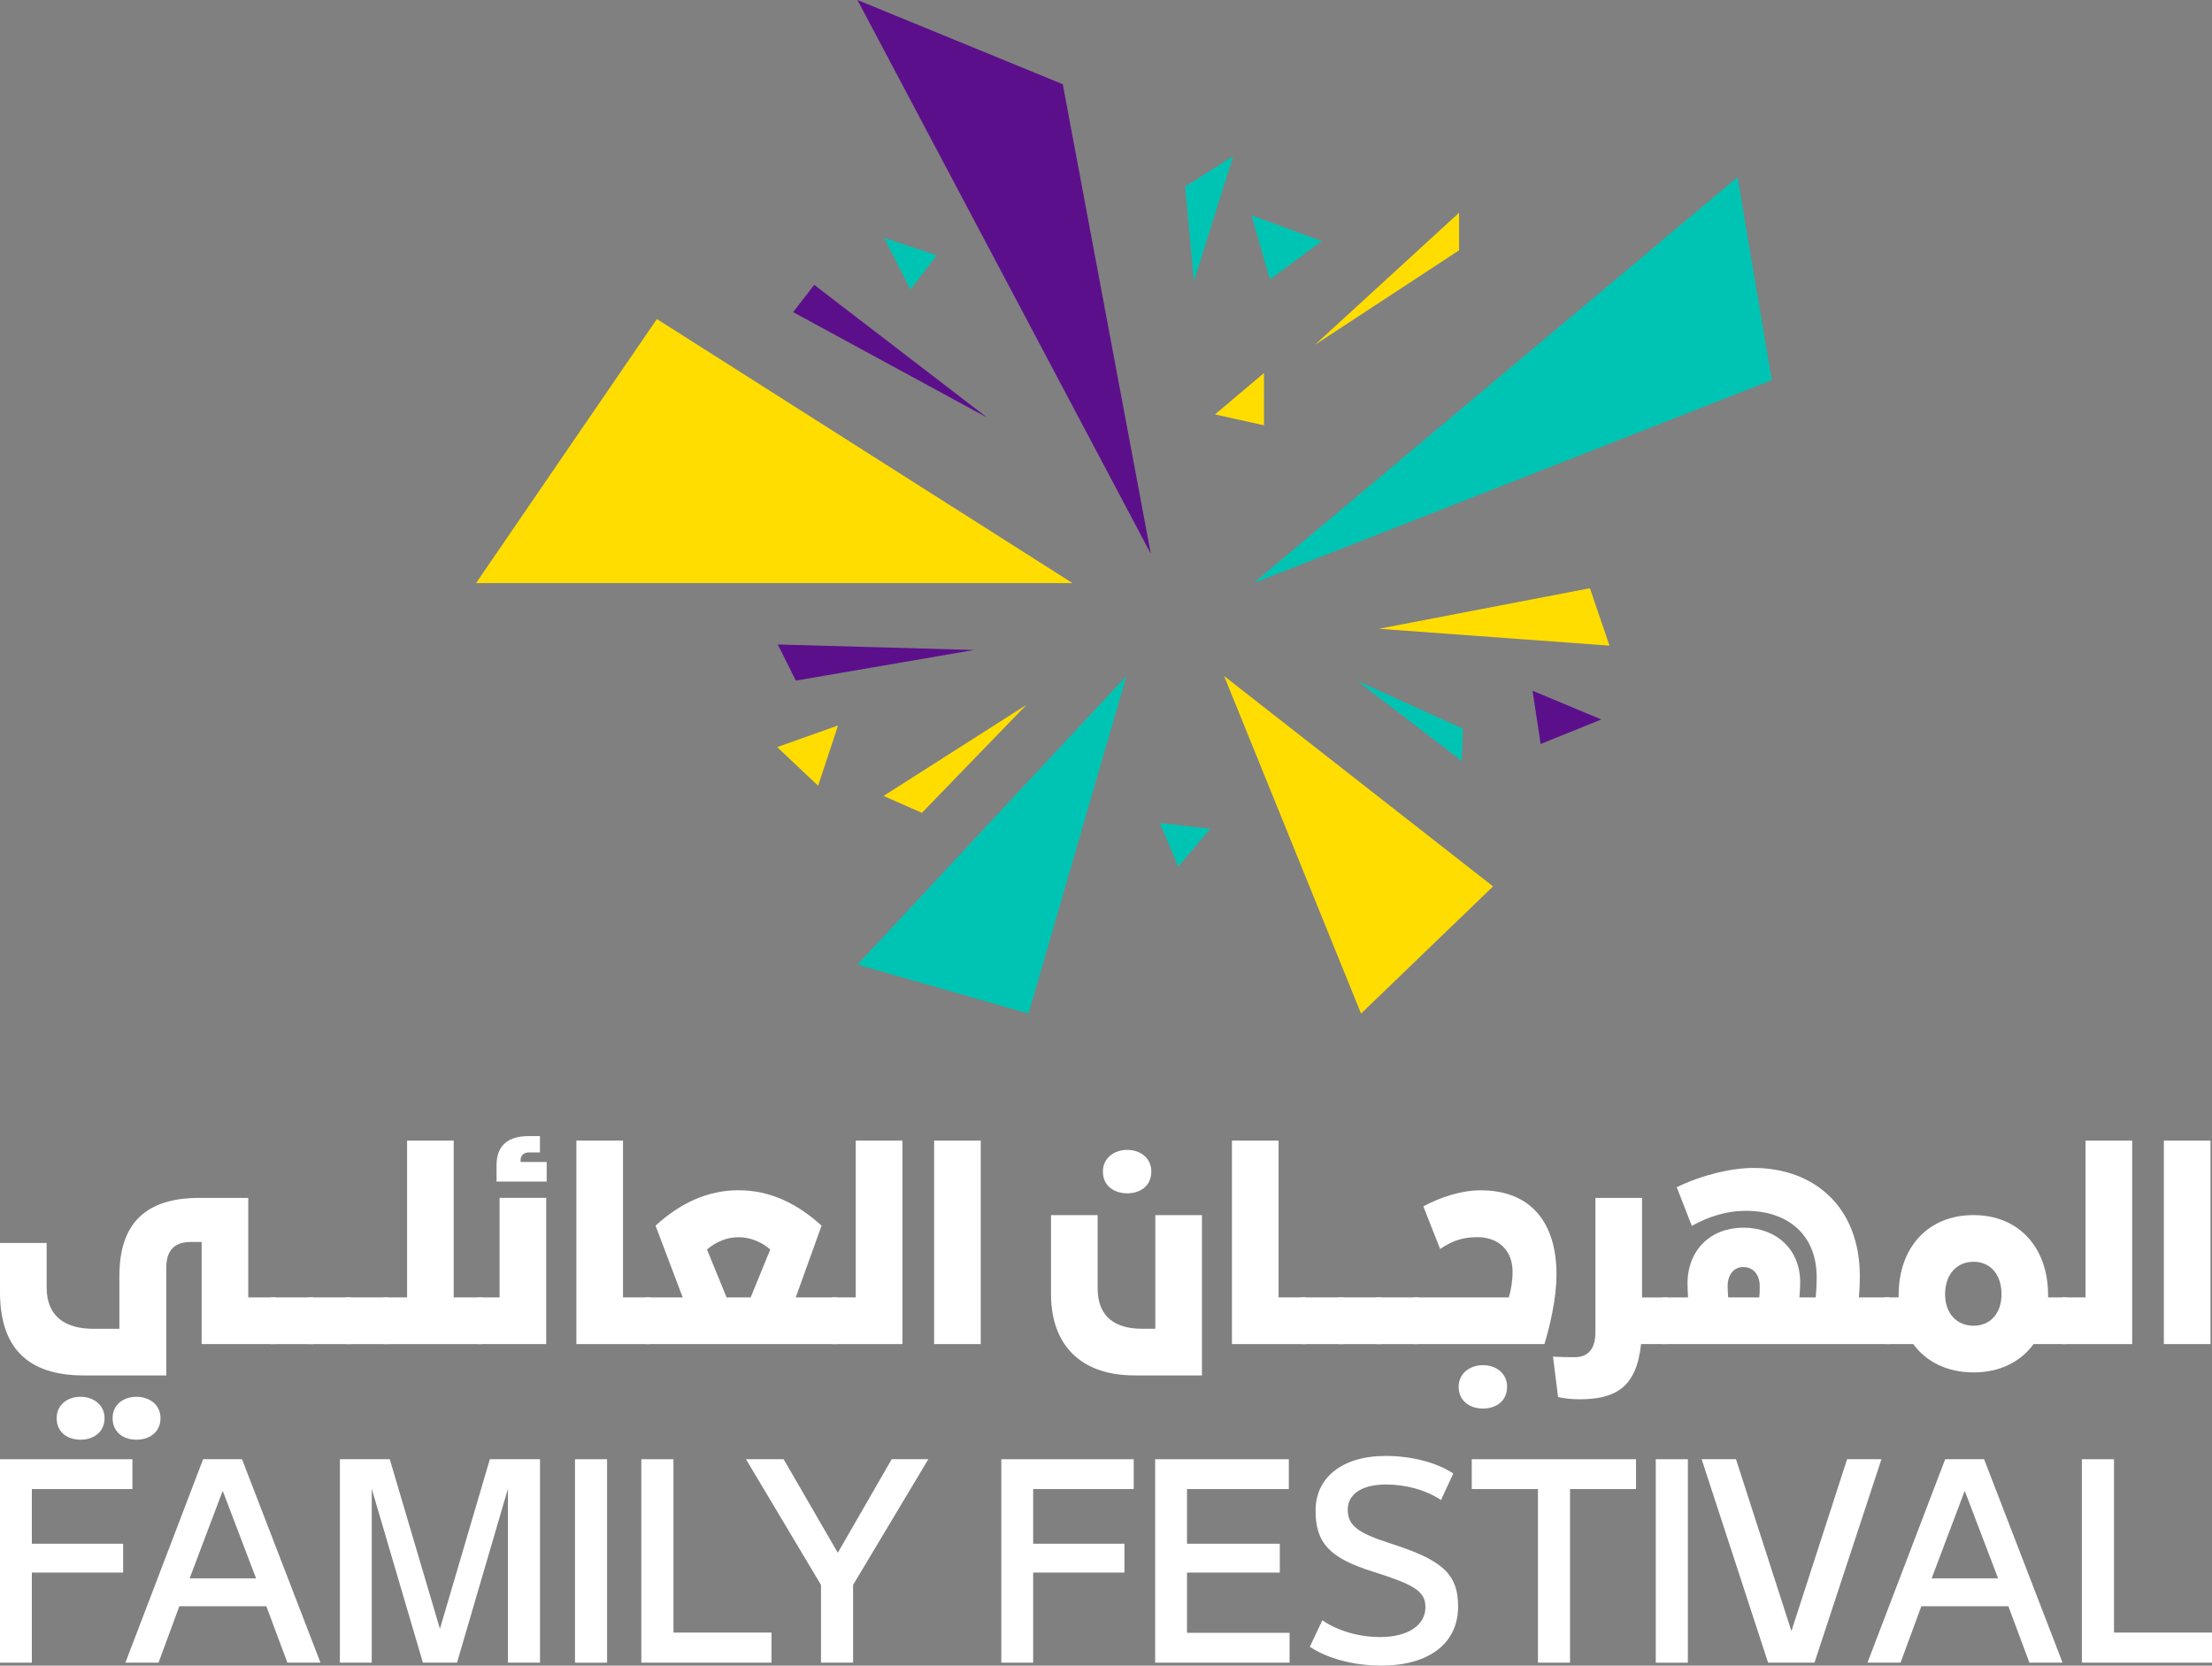 <?xml version="1.0" encoding="UTF-8"?>
<svg id="Layer_2" xmlns="http://www.w3.org/2000/svg" xmlns:xlink="http://www.w3.org/1999/xlink" viewBox="0 0 381.89 287.58">
  <rect x="0" y="0" width="381.89" height="287.58" fill="#808080" stroke="none"/>
  <defs>
    <style>
      .cls-1 {
        fill: #00c4b3;
      }

      .cls-2 {
        fill: #fd0;
      }

      .cls-3 {
        fill: #5c0f8b;
      }

      .cls-4 {
        fill: #fff;
      }

      .cls-5 {
        fill: none;
      }

      .cls-6 {
        clip-path: url(#clippath);
      }
    </style>
    <clipPath id="clippath">
      <rect class="cls-5" width="381.89" height="287.58"/>
    </clipPath>
  </defs>
  <g id="Layer_1-2" data-name="Layer_1">
    <g class="cls-6">
      <path class="cls-4" d="M42.86,224h4.72v8.06h-12.77v-17.63h-1.86c-2.94,0-4.24,1.56-4.24,4.42v18.62h-14.29C4.72,237.47,0,232.62,0,223.09v-8.49h8.05v7.67c0,5.11,3.33,7.15,8.1,7.15h4.46v-9.09c0-9.18,4.59-13.51,13.81-13.51h8.44v17.19ZM18.05,244.84c0,2.47-1.95,3.73-4.16,3.73s-4.11-1.26-4.11-3.73c0-2.25,1.82-3.68,4.11-3.68s4.16,1.43,4.16,3.68M27.71,244.84c0,2.47-1.95,3.73-4.16,3.73s-4.11-1.26-4.11-3.73c0-2.25,1.78-3.68,4.11-3.68s4.16,1.43,4.16,3.68"/>
      <rect class="cls-4" x="46.72" y="224" width="7.36" height="8.06"/>
      <rect class="cls-4" x="53.22" y="224" width="7.36" height="8.06"/>
      <rect class="cls-4" x="59.71" y="224" width="7.36" height="8.06"/>
      <polygon class="cls-4" points="78.33 224 83.27 224 83.27 232.06 66.21 232.06 66.21 224 70.28 224 70.28 196.93 78.33 196.93 78.33 224"/>
      <path class="cls-4" d="M82.4,232.06v-8.06h3.85v-17.19h8.05v25.25h-11.91ZM85.73,203.99v-2.86c0-3.6,2.29-4.98,5.5-4.98h1.99v2.82h-1.95c-.82,0-1.39.52-1.39,1.3v.35h4.5v3.38h-8.66Z"/>
      <polygon class="cls-4" points="107.56 224 112.28 224 112.28 232.06 99.51 232.06 99.51 196.93 107.56 196.93 107.56 224"/>
      <path class="cls-4" d="M137.39,224h7.14v8.06h-33.12v-8.06h6.45l-4.68-12.39c4.16-3.81,8.88-6.11,14.33-6.11s10.13,2.3,14.33,6.11l-4.46,12.39ZM125.44,224h4.16l3.38-8.27c-1.6-1.39-3.55-2.12-5.46-2.12s-3.81.69-5.46,2.12l3.38,8.27Z"/>
      <polygon class="cls-4" points="147.74 196.93 155.8 196.93 155.8 232.06 143.68 232.06 143.68 224 147.74 224 147.74 196.93"/>
      <rect class="cls-4" x="161.27" y="196.93" width="8.05" height="35.13"/>
      <path class="cls-4" d="M195.87,237.47c-9.18,0-14.42-5.15-14.42-14.08v-13.6h8.05v12.65c0,4.94,3.07,6.97,7.62,6.97h2.34v-19.62h8.05v27.68h-11.65ZM190.41,202.26c0-2.25,1.86-3.73,4.2-3.73s4.16,1.47,4.16,3.73c0,2.56-1.99,3.77-4.16,3.77s-4.2-1.21-4.2-3.77"/>
      <polygon class="cls-4" points="220.74 224 225.46 224 225.46 232.06 212.69 232.06 212.69 196.93 220.74 196.93 220.74 224"/>
      <rect class="cls-4" x="224.59" y="224" width="7.36" height="8.06"/>
      <rect class="cls-4" x="231.09" y="224" width="7.36" height="8.06"/>
      <rect class="cls-4" x="237.58" y="224" width="7.36" height="8.06"/>
      <path class="cls-4" d="M244.04,232.06v-8.06h16.45c.39-1.3.65-2.9.65-4.42,0-3.68-2.42-5.98-6.06-5.98-2.38,0-4.2.52-6.45,2.04l-2.9-7.36c2.99-1.6,6.54-2.77,9.91-2.77,8.66,0,13.08,5.59,13.08,14.51,0,4.33-1.21,9.14-2.08,12.04h-22.6ZM251.83,239.42c0-2.25,1.86-3.72,4.2-3.72s4.16,1.47,4.16,3.72c0,2.56-1.99,3.77-4.16,3.77s-4.2-1.21-4.2-3.77"/>
      <path class="cls-4" d="M287.87,224v8.06h-4.55c-.78,7.41-4.33,9.53-10.61,9.53-1.3,0-2.6-.13-3.72-.39l-.87-6.97c1.56.09,2.55.09,3.77.09,1.95,0,3.55-1.08,3.55-4.29v-23.21h8.05v17.19h4.37Z"/>
      <path class="cls-4" d="M326.24,224v8.06h-39.23v-8.06h4.42c-.04-.82-.09-1.69-.09-2.38,0-5.8,3.98-9.66,9.66-9.66s9.79,3.77,9.79,9.4c0,.78-.04,1.73-.13,2.64h2.81c.13-1.39.17-2.25.17-3.47,0-7.45-5.07-11.48-12.21-11.48-3.25,0-6.28.91-9.35,2.6l-2.6-6.67c4.24-2.08,9.35-3.33,13.25-3.33,10.43,0,18.36,6.67,18.36,18.71,0,1.04-.04,2.3-.17,3.64h5.33ZM298.35,224h5.37c.09-.61.09-1.3.09-1.95,0-1.99-1.13-3.29-2.86-3.29-1.6,0-2.68,1.3-2.68,3.29,0,.61.04,1.3.09,1.95"/>
      <path class="cls-4" d="M356.85,224v8.06h-5.76c-2.25,3.07-5.84,4.89-10.35,4.89h-.04c-4.5,0-8.14-1.82-10.39-4.89h-4.94v-8.06h2.42v-.39c0-8.32,5.15-13.82,12.9-13.82h.04c7.71,0,12.86,5.5,12.86,13.82v.39h3.25ZM345.55,223.44c0-3.38-1.91-5.59-4.81-5.59h-.04c-2.9,0-4.89,2.21-4.89,5.59v.04c0,3.25,1.99,5.41,4.89,5.41h.04c2.9,0,4.81-2.17,4.81-5.41v-.04Z"/>
      <polygon class="cls-4" points="360.06 196.93 368.11 196.93 368.11 232.06 355.99 232.06 355.99 224 360.06 224 360.06 196.93"/>
      <rect class="cls-4" x="373.58" y="196.93" width="8.05" height="35.13"/>
      <polygon class="cls-4" points="0 287.06 0 251.94 22.86 251.94 22.86 257.09 5.5 257.09 5.5 266.53 21.26 266.53 21.26 271.51 5.5 271.51 5.5 287.06 0 287.06"/>
      <path class="cls-4" d="M49.62,287.06l-3.64-9.74h-15.02l-3.59,9.74h-5.72l13.42-35.13h6.71l13.55,35.13h-5.72ZM38.45,257.39l-5.71,15.12h11.47l-5.76-15.12Z"/>
      <polygon class="cls-4" points="84.57 251.94 93.23 251.94 93.23 287.06 87.69 287.06 87.69 257.05 78.9 287.06 73.01 287.06 64.18 257.05 64.18 287.06 58.68 287.06 58.68 251.94 67.29 251.94 75.95 281.22 84.57 251.94"/>
      <rect class="cls-4" x="99.27" y="251.94" width="5.54" height="35.13"/>
      <polygon class="cls-4" points="110.72 287.06 110.72 251.94 116.27 251.94 116.27 281.87 133.19 281.87 133.19 287.06 110.72 287.06"/>
      <polygon class="cls-4" points="153.95 251.94 160.27 251.94 147.28 273.64 147.28 287.06 141.74 287.06 141.74 273.64 128.79 251.94 135.29 251.94 144.64 268.09 153.95 251.94"/>
      <polygon class="cls-4" points="172.87 287.06 172.87 251.94 195.73 251.94 195.73 257.09 178.37 257.09 178.37 266.53 194.13 266.53 194.13 271.51 178.37 271.51 178.37 287.06 172.87 287.06"/>
      <polygon class="cls-4" points="199.43 287.06 199.43 251.94 222.51 251.94 222.51 257.09 204.93 257.09 204.93 266.53 220.95 266.53 220.95 271.51 204.93 271.51 204.93 281.91 222.64 281.91 222.64 287.06 199.43 287.06"/>
      <path class="cls-4" d="M226.13,284.33l2.16-4.59c2.64,1.82,6.28,2.9,9.96,2.9,4.76,0,7.84-1.99,7.84-5.15v-.09c0-2.77-2.29-3.9-8.96-6.02-7.53-2.34-10-4.94-10-10.52v-.09c0-5.63,4.55-9.4,12.12-9.4,4.33,0,8.7,1.08,11.65,3.03l-2.12,4.59c-2.55-1.73-6.06-2.69-9.48-2.69-4.46,0-6.62,1.86-6.62,4.33v.04c0,2.86,2.04,4.07,7.23,5.76,8.79,2.82,11.82,5.11,11.82,10.87v.09c0,6.37-5.07,10.18-13.25,10.18-4.68,0-9.22-1.17-12.34-3.25"/>
      <polygon class="cls-4" points="265.52 287.06 265.52 257.09 254.09 257.09 254.09 251.94 282.45 251.94 282.45 257.09 271.06 257.09 271.06 287.06 265.52 287.06"/>
      <rect class="cls-4" x="285.86" y="251.94" width="5.54" height="35.13"/>
      <polygon class="cls-4" points="318.89 251.94 324.82 251.94 313.26 287.06 305.25 287.06 293.78 251.94 299.71 251.94 309.28 281.61 318.89 251.94"/>
      <path class="cls-4" d="M350.37,287.06l-3.64-9.74h-15.02l-3.59,9.74h-5.71l13.42-35.13h6.71l13.55,35.13h-5.71ZM339.2,257.39l-5.71,15.12h11.47l-5.76-15.12Z"/>
      <polygon class="cls-4" points="359.42 287.06 359.42 251.94 364.97 251.94 364.97 281.87 381.89 281.87 381.89 287.06 359.42 287.06"/>
      <polygon class="cls-1" points="216.41 100.68 299.98 30.59 305.89 65.63 216.41 100.68"/>
      <polygon class="cls-2" points="211.34 116.72 234.98 175 257.77 153.04 211.34 116.72"/>
      <polygon class="cls-3" points="148.03 0 198.68 95.61 183.48 14.54 148.03 0"/>
      <polygon class="cls-2" points="185.17 100.68 113.41 55.08 82.18 100.68 185.17 100.68"/>
      <polygon class="cls-1" points="194.46 116.72 148.03 166.55 177.57 175 194.46 116.72"/>
      <polygon class="cls-2" points="227.01 59.54 251.9 36.73 251.9 43.22 227.01 59.54"/>
      <polygon class="cls-1" points="206.12 48.61 212.9 26.95 204.61 32.21 206.12 48.61"/>
      <polygon class="cls-2" points="209.76 71.55 218.22 73.43 218.22 64.4 209.76 71.55"/>
      <polygon class="cls-1" points="216.07 37.18 219.24 48.26 228.2 41.62 216.07 37.18"/>
      <polygon class="cls-3" points="170.43 72.1 140.57 49.18 136.93 53.89 170.43 72.1"/>
      <polygon class="cls-1" points="157.18 50 161.73 44.08 152.64 41.06 157.18 50"/>
      <polygon class="cls-3" points="168.18 112.22 134.28 111.27 137.4 117.51 168.18 112.22"/>
      <polygon class="cls-2" points="177.21 121.69 152.54 137.42 159.16 140.34 177.21 121.69"/>
      <polygon class="cls-2" points="134.18 128.99 141.24 135.66 144.69 125.25 134.18 128.99"/>
      <polygon class="cls-1" points="203.41 149.63 200.25 142.09 208.98 143.08 203.41 149.63"/>
      <polygon class="cls-1" points="234.31 117.54 252.35 131.38 252.56 125.8 234.31 117.54"/>
      <polygon class="cls-2" points="238.06 108.56 277.87 111.47 274.49 101.56 238.06 108.56"/>
      <polygon class="cls-3" points="264.59 119.26 265.98 128.45 276.46 124.22 264.59 119.26"/>
    </g>
  </g>
</svg>